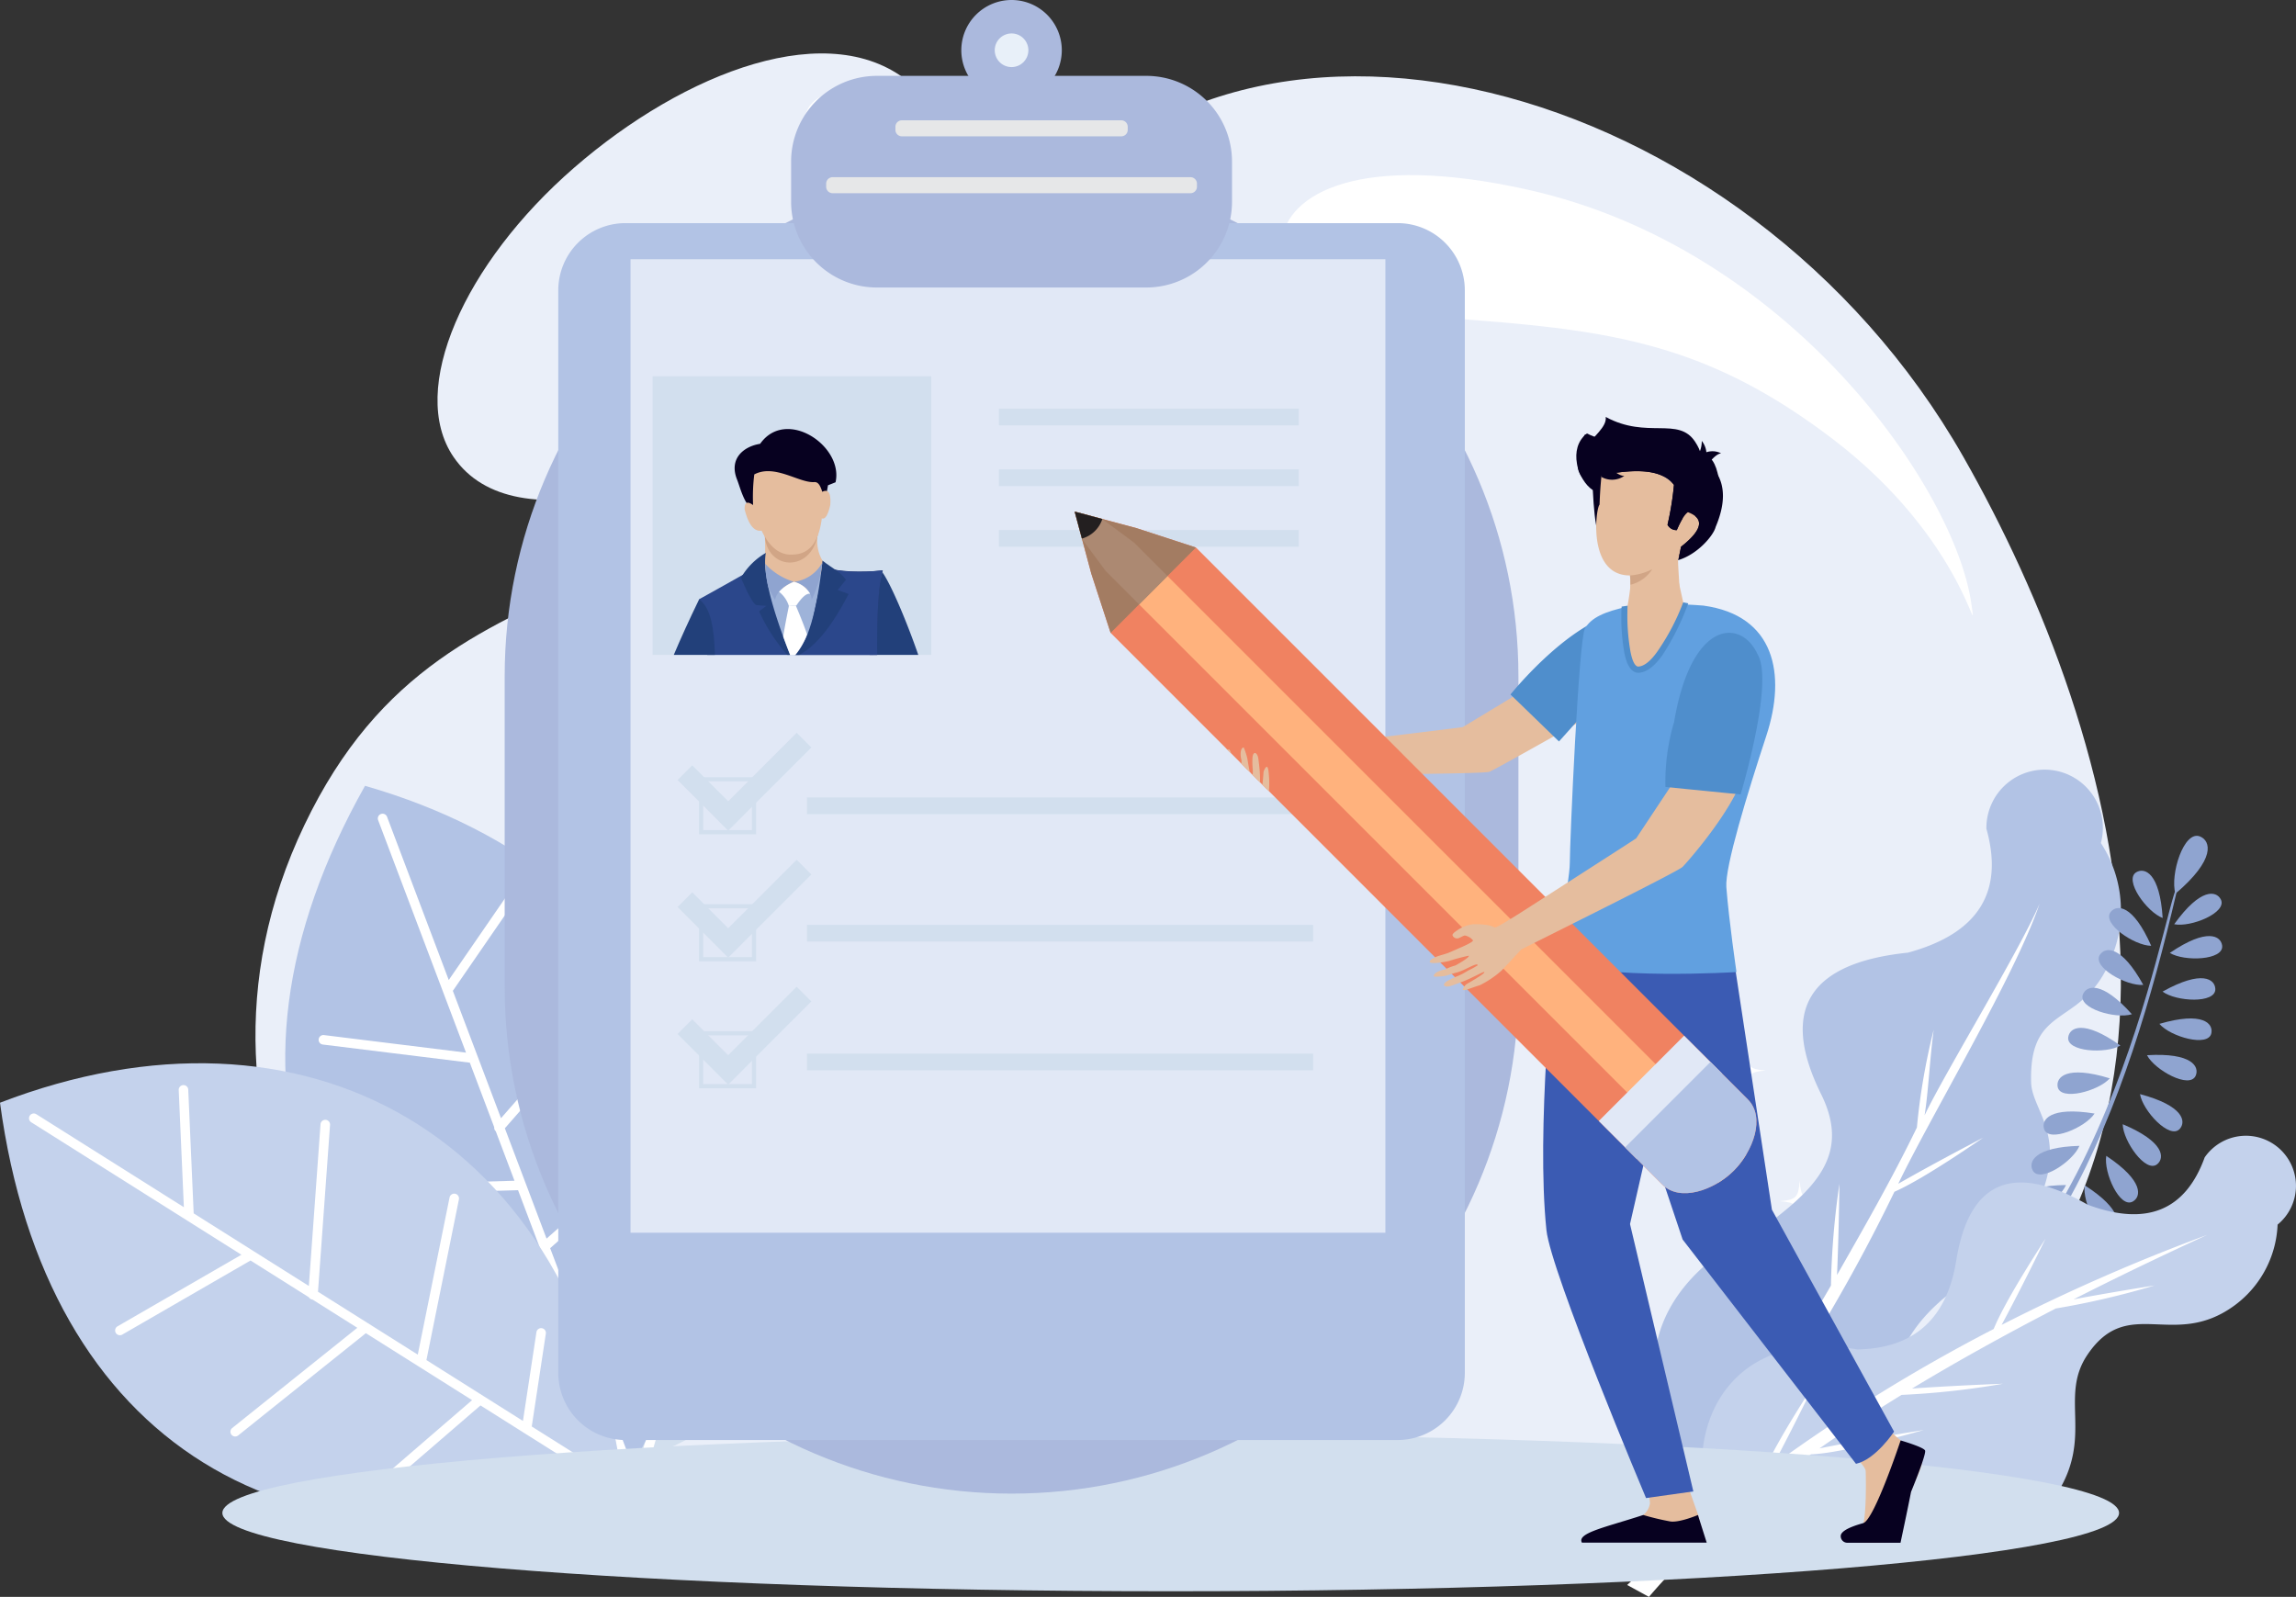 <svg id="flow-4" xmlns="http://www.w3.org/2000/svg" xmlns:xlink="http://www.w3.org/1999/xlink" width="443.297" height="308.333" viewBox="0 0 443.297 308.333">
  <rect x="0" y="0" width="443.297" height="308.333" fill="#333333" stroke="none"/>
  <defs>
    <clipPath id="clip-path">
      <rect id="長方形_720" data-name="長方形 720" width="443.297" height="308.333" fill="none"/>
    </clipPath>
  </defs>
  <g id="グループ_334" data-name="グループ 334" clip-path="url(#clip-path)">
    <path id="パス_2261" data-name="パス 2261" d="M316.377,298.771c46.954,0,90.166.7,124.457,1.879,83.922-47.968,54.861-141.467,24.73-194.354C423.631,32.693,324.538,6.238,283.55,64.963c-55.632,79.712-109.3,51.9-138.279,112.434S160.3,295.973,191.919,300.65c34.29-1.178,77.5-1.879,124.458-1.879M242.847,94.657c-21.481,16.348-57.008,29.015-68.806,11.636-8.814-12.985,2.043-37.349,23.308-55.821,21.25-18.459,49.72-29.631,65.239-16.038,18.413,16.128-3.2,47.633-19.741,60.223" transform="translate(-86.496 -18.094)" fill="#eaeff9" fill-rule="evenodd"/>
    <path id="パス_2262" data-name="パス 2262" d="M567.578,67.939c50.418,11.233,82.5,57.6,85.644,79.982,1.289,9.186-1.1-12.309-26.821-31.884C603.418,98.545,585.522,95.3,558.177,93.19c-19.324-1.493-39.562-3.869-38.124-15.4,1.135-9.1,14.975-17.107,47.524-9.856M435.746,49.184c8.68.522,13.962,7.65,14.326,15.869.154,3.5-2.591-5.647-12.214-6.918-5.968-.788-6.865.97-9-1.493s-.107-7.878,6.891-7.457" transform="translate(-272.6 -31.308)" fill="#fff" fill-rule="evenodd"/>
    <path id="パス_2263" data-name="パス 2263" d="M572.246,164.258c-.723,9.916-2.185,11.283-11.64,12.048,9.455.763,10.917,2.13,11.64,12.047.722-9.917,2.184-11.283,11.638-12.047-9.453-.765-10.915-2.132-11.638-12.048m38.429,26.153c-.386,5.294-1.166,6.024-6.213,6.431,5.047.407,5.827,1.137,6.213,6.433.386-5.3,1.166-6.026,6.215-6.433-5.049-.407-5.829-1.137-6.215-6.431m-16.831-40.747c-.389,5.362-1.18,6.1-6.293,6.515,5.113.413,5.9,1.153,6.293,6.515.391-5.362,1.182-6.1,6.295-6.515-5.113-.413-5.9-1.153-6.295-6.515" transform="translate(-357.022 -95.313)" fill="#fff"/>
    <path id="パス_2264" data-name="パス 2264" d="M490.856,616.8c.584,8.034,1.77,9.142,9.428,9.761-7.658.619-8.844,1.727-9.428,9.761-.587-8.034-1.772-9.142-9.43-9.761,7.658-.619,8.843-1.727,9.43-9.761m-31.134,21.188c.312,4.29.944,4.881,5.033,5.211-4.089.331-4.721.923-5.033,5.21-.313-4.287-.946-4.879-5.035-5.21,4.089-.329,4.722-.921,5.035-5.211m13.633-33.009c.317,4.344.958,4.941,5.1,5.276-4.142.335-4.782.935-5.1,5.279-.316-4.344-.956-4.944-5.1-5.279,4.144-.335,4.784-.933,5.1-5.276" transform="translate(-289.567 -385.281)" fill="#fff"/>
    <path id="パス_2265" data-name="パス 2265" d="M878.548,567.128c-.448,6.151-1.355,7-7.22,7.473,5.865.473,6.772,1.322,7.22,7.473.448-6.151,1.355-7,7.219-7.473-5.865-.473-6.772-1.322-7.219-7.473m23.836,16.221c-.237,3.285-.722,3.736-3.853,3.99,3.131.253,3.616.707,3.853,3.99.24-3.283.724-3.736,3.855-3.99-3.13-.253-3.615-.7-3.855-3.99m-10.438-25.273c-.241,3.326-.732,3.785-3.9,4.04,3.172.257,3.662.716,3.9,4.042.242-3.326.732-3.785,3.9-4.042-3.172-.255-3.662-.714-3.9-4.04" transform="translate(-554.905 -355.41)" fill="#fff"/>
    <path id="パス_2266" data-name="パス 2266" d="M893.574,497.914c10.3-7.627,17.6-14.307,11.525-26.3q-11.8-24.142,16.868-27.105,20.316-5.517,15.156-23.925a11.244,11.244,0,1,1,22.1,2.757,23.741,23.741,0,0,1,2.617,20.624c-5.381,15.869-16.548,9.328-16.083,25.625.175,6.118,9.309,11.794-2.05,29.257-5.841,8.982-22.784,11.532-25.4,31.587-1.455,11.153-6.932,16.6-13.439,18.449a18.417,18.417,0,1,1-31.186-18.61c-2.628-10.689,1.963-23.723,19.9-32.355" transform="translate(-553.6 -260.565)" fill="#b2c3e5" fill-rule="evenodd"/>
    <path id="パス_2267" data-name="パス 2267" d="M869.613,604.009l2.407,4.147A314.708,314.708,0,0,0,893.1,581.282q5.373-2.442,16.912-10.349-8.943,4.67-15.582,8.435a329.157,329.157,0,0,0,25.144-43.258q5.35-2.366,17.165-10.462-9.513,4.968-16.418,8.91c6.124-12.783,22.532-40.131,27.285-54.076-3.931,9.19-18.307,32.672-22.206,40.862.738-4.626.983-10.67,1.758-16.517a125.481,125.481,0,0,0-3.244,18.873c-4.93,10.187-10.536,19.891-15.419,28.472q.333-7.646.462-17.6a155.184,155.184,0,0,0-1.638,19.65q-4.968,8.61-9.9,16.11,1.46-8.467,3.016-20.222-4.076,16.177-4.12,21.889-13.473,20.146-26.693,32.008" transform="translate(-553.813 -305.995)" fill="#fff" fill-rule="evenodd"/>
    <path id="パス_2268" data-name="パス 2268" d="M967.929,572.391l.744,2.314c43.3-13.875,58.615-60.911,67.972-100.771-.011,0-.043-1.073-.477.347-4.085,13.3-17.689,86.37-68.239,98.111" transform="translate(-616.425 -301.576)" fill="#8fa4d0"/>
    <path id="パス_2269" data-name="パス 2269" d="M1156.167,455.575c7.9-6.719,6.79-10.206,4.765-11.047-3.135-1.3-5.849,7.381-4.765,11.047" transform="translate(-736.15 -283.013)" fill="#8fa4d0" fill-rule="evenodd"/>
    <path id="パス_2270" data-name="パス 2270" d="M1155.939,481.083c5.127-7.14,8.151-6.445,9-4.794,1.318,2.559-5.828,5.454-9,4.794" transform="translate(-736.159 -302.629)" fill="#8fa4d0" fill-rule="evenodd"/>
    <path id="パス_2271" data-name="パス 2271" d="M1153.618,500.953c7.266-4.946,9.868-3.255,10.1-1.412.358,2.854-7.346,3.121-10.1,1.412" transform="translate(-734.681 -316.96)" fill="#8fa4d0" fill-rule="evenodd"/>
    <path id="パス_2272" data-name="パス 2272" d="M1149.757,522.692c7.678-4.28,10.117-2.366,10.186-.51.1,2.878-7.6,2.457-10.186.51" transform="translate(-732.222 -331.23)" fill="#8fa4d0" fill-rule="evenodd"/>
    <path id="パス_2273" data-name="パス 2273" d="M1148.069,542.55c8.439-2.458,10.389-.047,10.041,1.778-.541,2.825-7.952.7-10.041-1.778" transform="translate(-731.147 -344.857)" fill="#8fa4d0" fill-rule="evenodd"/>
    <path id="パス_2274" data-name="パス 2274" d="M1141.48,560.932c8.773-.526,10.143,2.257,9.4,3.958-1.155,2.636-7.909-1.081-9.4-3.958" transform="translate(-726.951 -357.188)" fill="#8fa4d0" fill-rule="evenodd"/>
    <path id="パス_2275" data-name="パス 2275" d="M1137.764,581.731c8.493,2.262,8.915,5.335,7.674,6.715-1.926,2.138-7.166-3.516-7.674-6.715" transform="translate(-724.584 -370.475)" fill="#8fa4d0" fill-rule="evenodd"/>
    <path id="パス_2276" data-name="パス 2276" d="M1128.569,597.741c8.1,3.407,8.1,6.509,6.678,7.706-2.2,1.854-6.616-4.466-6.678-7.706" transform="translate(-718.729 -380.671)" fill="#8fa4d0" fill-rule="evenodd"/>
    <path id="パス_2277" data-name="パス 2277" d="M1119.72,614.566c7.321,4.866,6.737,7.911,5.117,8.82-2.508,1.409-5.662-5.625-5.117-8.82" transform="translate(-713.054 -391.386)" fill="#8fa4d0" fill-rule="evenodd"/>
    <path id="パス_2278" data-name="パス 2278" d="M1108.279,630.227c7.4,4.745,6.864,7.8,5.259,8.736-2.484,1.449-5.752-5.533-5.259-8.736" transform="translate(-705.775 -401.36)" fill="#8fa4d0" fill-rule="evenodd"/>
    <path id="パス_2279" data-name="パス 2279" d="M1139.639,472.087c-.561-8.772-3.491-9.786-5.088-8.838-2.474,1.472,2.048,7.715,5.088,8.838" transform="translate(-722.084 -294.836)" fill="#8fa4d0" fill-rule="evenodd"/>
    <path id="パス_2280" data-name="パス 2280" d="M1129.456,490.09c-3.54-8.045-6.642-7.991-7.814-6.552-1.818,2.231,4.572,6.542,7.814,6.552" transform="translate(-714.114 -307.47)" fill="#8fa4d0" fill-rule="evenodd"/>
    <path id="パス_2281" data-name="パス 2281" d="M1124.4,511.887c-4.239-7.7-7.323-7.372-8.365-5.833-1.612,2.385,5.137,6.11,8.365,5.833" transform="translate(-710.588 -321.718)" fill="#8fa4d0" fill-rule="evenodd"/>
    <path id="パス_2282" data-name="パス 2282" d="M1116.7,530.3c-5.851-6.558-8.785-5.549-9.457-3.818-1.04,2.683,6.371,4.809,9.457,3.818" transform="translate(-705.087 -334.468)" fill="#8fa4d0" fill-rule="evenodd"/>
    <path id="パス_2283" data-name="パス 2283" d="M1109.647,549.918c-7.161-5.1-9.8-3.464-10.066-1.625-.421,2.846,7.278,3.277,10.066,1.625" transform="translate(-700.257 -348.041)" fill="#8fa4d0" fill-rule="evenodd"/>
    <path id="パス_2284" data-name="パス 2284" d="M1103.985,571.351c-8.4-2.586-10.388-.2-10.067,1.626.5,2.833,7.941.817,10.067-1.626" transform="translate(-696.641 -363.14)" fill="#8fa4d0" fill-rule="evenodd"/>
    <path id="パス_2285" data-name="パス 2285" d="M1096.333,591.363c-8.674-1.408-10.318,1.223-9.747,2.991.882,2.74,7.977-.278,9.747-2.991" transform="translate(-691.927 -376.355)" fill="#8fa4d0" fill-rule="evenodd"/>
    <path id="パス_2286" data-name="パス 2286" d="M1089.315,609.242c-8.785.243-9.9,3.135-9.015,4.765,1.38,2.525,7.784-1.768,9.015-4.765" transform="translate(-687.828 -387.995)" fill="#8fa4d0" fill-rule="evenodd"/>
    <path id="パス_2287" data-name="パス 2287" d="M1082.066,630.067c-8.789.1-9.955,2.975-9.091,4.618,1.338,2.547,7.811-1.641,9.091-4.618" transform="translate(-683.173 -401.258)" fill="#8fa4d0" fill-rule="evenodd"/>
    <path id="パス_2288" data-name="パス 2288" d="M934.835,645.122q16.528-.275,19.16-17.419,3.825-22.786,25.358-10.516,16.972,6.306,22.572-9.151A9.67,9.67,0,1,1,1016,621.022a20.414,20.414,0,0,1-8.487,15.732c-11.706,8.408-20.411-2.216-28.24,9.417-5.456,8.1,1.158,15.723-5.865,26.788-2.218,3.495-5.362,5.888-9.4,5.7-9.205-.419-18.344-15.929-30.207-3.211-32.152,34.473-44.94-38.332,1.038-30.328" transform="translate(-576.256 -384.568)" fill="#c4d2ec" fill-rule="evenodd"/>
    <path id="パス_2289" data-name="パス 2289" d="M869.3,726.51l-4.21-2.3A314.545,314.545,0,0,1,891.4,702.438q2.3-5.435,9.9-17.179-4.434,9.066-8.022,15.8a329,329,0,0,1,42.58-26.276q2.225-5.412,10.008-17.436-4.717,9.641-8.476,16.648a365.949,365.949,0,0,1,39.65-17.362q-13.627,6.256-25.754,12.426,6.911-1.288,15.645-2.681a156.6,156.6,0,0,1-19.085,4.447q-15.079,7.8-27.751,15.456,7.634-.534,17.58-.925a154.755,154.755,0,0,1-19.6,2.154q-8.476,5.2-15.843,10.327,8.426-1.682,20.137-3.548-16.066,4.5-21.775,4.694-19.785,14-31.293,27.526" transform="translate(-550.93 -418.176)" fill="#fff" fill-rule="evenodd"/>
    <path id="パス_2290" data-name="パス 2290" d="M347.186,400.337c37.62,50.085,25.158,108.583-39.035,136.352-36.786-56.87-21.751-109.872,39.035-136.352" transform="translate(-183.595 -254.954)" fill="#d2dfee" fill-rule="evenodd"/>
    <path id="パス_2291" data-name="パス 2291" d="M361.116,418.518a.919.919,0,1,0-1.764-.518l-13.509,46.025-19.829-19.22a.92.92,0,1,0-1.279,1.322l20.522,19.893-3.75,12.783a.916.916,0,0,0-.236.8l-2.876,9.8-25.216-17.94a.92.92,0,0,0-1.067,1.5l25.735,18.309-3.37,11.488a.7.7,0,0,0-.033.113l-3.425,11.667-19.093-12.565a.919.919,0,1,0-1.008,1.536l19.56,12.872-9.06,30.871a.92.92,0,1,0,1.766.518l6.093-20.757,17.967-2.284a.919.919,0,1,0-.228-1.824l-17.175,2.182,6.206-21.145,31.546-2.449a.922.922,0,0,0-.142-1.838L336.6,502.054l3.189-10.867.013-.045,3.211-10.938,31.65-6.58a.921.921,0,0,0-.374-1.8L343.6,478.2l3.569-12.16.017-.062,3.816-13,22.707-7.547a.92.92,0,0,0-.579-1.746l-21.5,7.146Z" transform="translate(-197.742 -265.781)" fill="#fff"/>
    <path id="パス_2292" data-name="パス 2292" d="M167.053,417.816c60.206,17.292,85.52,71.481,51.035,132.329-63.63-23.208-83.578-74.563-51.035-132.329" transform="translate(-96.577 -266.086)" fill="#b2c3e5" fill-rule="evenodd"/>
    <path id="パス_2293" data-name="パス 2293" d="M182.65,433.291a.92.92,0,1,0-1.721.65l16.962,44.869-27.407-3.386a.92.92,0,1,0-.224,1.826l28.365,3.5,4.712,12.461a.924.924,0,0,0,.3.783l3.612,9.554-30.935.882a.92.92,0,0,0,.054,1.84l31.571-.9,4.233,11.2c.012.037.025.074.041.111l4.3,11.373L193.7,529.537a.919.919,0,0,0,.122,1.834l23.368-1.519,11.376,30.094a.92.92,0,0,0,1.721-.65l-7.65-20.236L235.6,526.408a.92.92,0,1,0-1.283-1.318l-12.389,12.093-7.792-20.614,23.7-20.966a.922.922,0,0,0-1.221-1.383l-23.174,20.5-4-10.594-.018-.043-4.031-10.664L226.675,469.1a.921.921,0,1,0-1.386-1.213l-20.645,23.585-4.48-11.856-.024-.06-4.792-12.674,13.571-19.708a.919.919,0,1,0-1.513-1.046l-12.849,18.661Z" transform="translate(-107.915 -275.563)" fill="#fff"/>
    <path id="パス_2294" data-name="パス 2294" d="M0,572.945c58.463-22.487,111.324,5.495,120.481,74.834C55.72,667.611,8.85,638.655,0,572.945" transform="translate(0 -360.028)" fill="#c4d2ec" fill-rule="evenodd"/>
    <path id="パス_2295" data-name="パス 2295" d="M16.841,582.539a.919.919,0,0,0-.981,1.556l40.579,25.579L32.529,623.49a.921.921,0,1,0,.921,1.595l24.749-14.3,11.267,7.1a.929.929,0,0,0,.709.448l8.642,5.446L54.665,643.13a.919.919,0,1,0,1.149,1.435l24.65-19.747L90.59,631.2a1.023,1.023,0,0,0,.1.062l10.284,6.484L83.668,652.677a.92.92,0,0,0,1.2,1.393l17.73-15.3,27.216,17.158a.921.921,0,0,0,.981-1.558l-18.3-11.536,2.716-17.907a.919.919,0,1,0-1.816-.28l-2.6,17.119L92.158,630.015,98.429,599a.922.922,0,1,0-1.807-.366l-6.133,30.327-9.58-6.04-.039-.023-9.646-6.079,2.329-32.243a.922.922,0,0,0-1.838-.133l-2.256,31.261-10.723-6.759-.052-.033-11.462-7.225-1.05-23.906a.92.92,0,0,0-1.838.078l.993,22.635Z" transform="translate(-9.828 -367.401)" fill="#fff"/>
    <path id="パス_2296" data-name="パス 2296" d="M301.324,762.788c101.124,0,183.1,6.77,183.1,15.121s-81.978,15.121-183.1,15.121-183.1-6.77-183.1-15.121,81.978-15.121,183.1-15.121" transform="translate(-75.29 -485.781)" fill="#d2dfee" fill-rule="evenodd"/>
    <path id="パス_2297" data-name="パス 2297" d="M366.182,90.134h0c53.827,0,97.864,44.037,97.864,97.864v59.935c0,53.827-44.037,97.864-97.864,97.864h0c-53.827,0-97.864-44.037-97.864-97.864V188c0-53.827,44.037-97.864,97.864-97.864" transform="translate(-170.878 -57.402)" fill="#abb9dd" fill-rule="evenodd"/>
    <path id="パス_2298" data-name="パス 2298" d="M309.757,118.637H458.909a12.976,12.976,0,0,1,12.938,12.938V340.658A12.976,12.976,0,0,1,458.909,353.6H309.757a12.976,12.976,0,0,1-12.938-12.938V131.575a12.976,12.976,0,0,1,12.938-12.938" transform="translate(-189.029 -75.554)" fill="#b2c3e5" fill-rule="evenodd"/>
    <rect id="長方形_711" data-name="長方形 711" width="145.746" height="187.969" transform="translate(121.737 50.053)" fill="#e1e8f6"/>
    <path id="パス_2299" data-name="パス 2299" d="M437.107,81.2h52.111a16.557,16.557,0,0,0,16.51-16.509V56.845a16.556,16.556,0,0,0-16.51-16.509H437.107A16.556,16.556,0,0,0,420.6,56.845V64.69A16.556,16.556,0,0,0,437.107,81.2" transform="translate(-267.858 -25.688)" fill="#abb9dd" fill-rule="evenodd"/>
    <path id="パス_2300" data-name="パス 2300" d="M520.79,0a9.7,9.7,0,1,1-9.7,9.7,9.7,9.7,0,0,1,9.7-9.7" transform="translate(-325.485)" fill="#abb9dd" fill-rule="evenodd"/>
    <path id="パス_2301" data-name="パス 2301" d="M532.116,17.785a3.246,3.246,0,1,1-3.246,3.246,3.245,3.245,0,0,1,3.246-3.246" transform="translate(-336.811 -11.326)" fill="#e8f0f9" fill-rule="evenodd"/>
    <path id="パス_2302" data-name="パス 2302" d="M440.494,97.307h69.092a1.252,1.252,0,0,0,1.248-1.248v-.6a1.252,1.252,0,0,0-1.248-1.248H440.494a1.251,1.251,0,0,0-1.248,1.248v.6a1.25,1.25,0,0,0,1.248,1.248" transform="translate(-279.734 -60.001)" fill="#e6e7e8" fill-rule="evenodd"/>
    <path id="パス_2303" data-name="パス 2303" d="M477.3,67.067h42.36a1.251,1.251,0,0,0,1.248-1.248v-.6a1.251,1.251,0,0,0-1.248-1.248H477.3a1.25,1.25,0,0,0-1.248,1.248v.6a1.25,1.25,0,0,0,1.248,1.248" transform="translate(-303.172 -40.742)" fill="#e6e7e8" fill-rule="evenodd"/>
    <rect id="長方形_712" data-name="長方形 712" width="53.803" height="53.804" transform="translate(125.999 72.648)" fill="#d2dfee"/>
    <path id="パス_2304" data-name="パス 2304" d="M464.608,303.538a120.984,120.984,0,0,0-2.28,16.221h9.4c-2.035-5.91-5.351-13.961-7.125-16.221" transform="translate(-294.433 -193.308)" fill="#22407a" fill-rule="evenodd"/>
    <path id="パス_2305" data-name="パス 2305" d="M405.194,287.506c1.27,11.827,5.578,9.8,12.335-.857-2.319-2.991-1.686-5.618-1.415-8.123q-6.163,2.719-10.434,1.565.35,6.616-.485,7.415" transform="translate(-258.048 -177.379)" fill="#e5bd9e" fill-rule="evenodd"/>
    <path id="パス_2306" data-name="パス 2306" d="M396.537,299.468c-4.5,11.408-11.712,2.023-11.677,1.135-1.4,1.42-10.183,4.768-12.448,5.683,1.231,9.447,1.583,8.382,1.328,10.881H405.81c.062-6.365.574-12.1,1.795-16.321-6.789.773-10.105,1.281-11.067-1.379" transform="translate(-237.171 -190.716)" fill="#9eb3d9" fill-rule="evenodd"/>
    <path id="パス_2307" data-name="パス 2307" d="M416.963,278.526q-6.163,2.719-10.434,1.565c-.109,8.061,10.5,8.178,10.434-1.565" transform="translate(-258.897 -177.379)" fill="#d1a586" fill-rule="evenodd"/>
    <path id="パス_2308" data-name="パス 2308" d="M398.709,248.89a7.026,7.026,0,1,1,13.861-2.309q.992,13.018-5,13.746c-.165.021-.337.033-.512.039q-5.782.549-8.345-11.476" transform="translate(-253.856 -153.295)" fill="#e5bd9e" fill-rule="evenodd"/>
    <path id="パス_2309" data-name="パス 2309" d="M408.117,241.784l.5-2.8,1.458-.582c1.587-7-9.552-14.515-14.56-7.426-3.145.5-6.069,2.819-4.469,6.868.645,1.628,1.348,4.794,3.17,5.958a35.021,35.021,0,0,1,.168-6.914c3.921-2.089,8.663,1.69,11.589,1.479,1.341-.1,1.474,2.323,2.14,3.414" transform="translate(-248.753 -145.283)" fill="#070120" fill-rule="evenodd"/>
    <path id="パス_2310" data-name="パス 2310" d="M434.7,265.638a6.578,6.578,0,0,1,.391-4.249q2.217-1.469,1.938,2.331c-.608,2.64-1.371,3.283-2.329,1.918" transform="translate(-276.726 -166.204)" fill="#e5bd9e" fill-rule="evenodd"/>
    <path id="パス_2311" data-name="パス 2311" d="M398.84,268.9a8.679,8.679,0,0,1,1.267,3.39q-2.828,1.685-4.212-3.707-.1-2.781,2.945.317" transform="translate(-252.124 -170.208)" fill="#e5bd9e" fill-rule="evenodd"/>
    <path id="パス_2312" data-name="パス 2312" d="M382.7,301.591c-1.818,1.015-10.788,6.085-11.065,6.2,1.229,9.424,1.754,8.3,1.579,10.733h15.9c-2.173-4.235-4.626-12.245-6.416-16.928" transform="translate(-236.676 -192.068)" fill="#2b478b" fill-rule="evenodd"/>
    <path id="パス_2313" data-name="パス 2313" d="M438.7,318.663c-.078-7.173.211-13.209,1.108-16.321-4.05.459-8.8.236-10.771-.526-2.7,5.436-2.089,13.505-6.057,16.847Z" transform="translate(-269.374 -192.211)" fill="#24356d" fill-rule="evenodd"/>
    <path id="パス_2314" data-name="パス 2314" d="M438.291,318.765c-.074-7.21.2-13.31,1.069-16.321-4.05.459-8.571.294-10.546-.467-.171.343,1.174.715,1.016,1.075-.732,2.217-1.427,4.488-2.3,6.5a33.812,33.812,0,0,1-5.253,9.216Z" transform="translate(-268.926 -192.314)" fill="#2b478b" fill-rule="evenodd"/>
    <path id="パス_2315" data-name="パス 2315" d="M397.45,305.274a33.409,33.409,0,0,0,5.452,8.4h.535q-5.672-14.434-4.69-19.689a13.049,13.049,0,0,0-4.8,4.8q1.954,4.635,2.928,5.282l1.968.144q-1.393,1.054-1.392,1.055" transform="translate(-250.884 -187.227)" fill="#22407a" fill-rule="evenodd"/>
    <path id="パス_2316" data-name="パス 2316" d="M433.14,304.526c-3.1,6-6.238,10.027-9.544,11.764h-.752c2.294-2.305,4.173-8.032,5.248-18.2,1.912,1.518,3.487,2.144,4.519,3.7q-1.583,1.969-1.585,1.969l2.114.769" transform="translate(-269.288 -189.839)" fill="#22407a" fill-rule="evenodd"/>
    <path id="パス_2317" data-name="パス 2317" d="M408.7,306.72q-.765-1.318-1.312-2.5a24.935,24.935,0,0,1-.6-4.5,12.247,12.247,0,0,0,5.563,3.487q-3.26,1.4-3.649,3.507" transform="translate(-259.059 -190.88)" fill="#8fa4d0" fill-rule="evenodd"/>
    <path id="パス_2318" data-name="パス 2318" d="M425.534,306.235a21.218,21.218,0,0,0,2.048-7.157A7.151,7.151,0,0,1,422.1,302.8q3.248,1.107,3.435,3.434" transform="translate(-268.813 -190.468)" fill="#8fa4d0" fill-rule="evenodd"/>
    <path id="パス_2319" data-name="パス 2319" d="M417.053,309.329a5.039,5.039,0,0,1,3.137,2.323q-1.01-.216-2.656,2.241l-1.456.119a5.526,5.526,0,0,0-1.9-2.751,7.662,7.662,0,0,1,2.878-1.932" transform="translate(-263.767 -196.996)" fill="#fff" fill-rule="evenodd"/>
    <path id="パス_2320" data-name="パス 2320" d="M417.744,331.468c-.467-1.194-.948-2.461-1.334-3.519q.251-1.77,1.091-5.917c.888-.074,1.332-.109,1.332-.109q1.58,3.761,2.177,5.566a12.873,12.873,0,0,1-2.245,3.978Z" transform="translate(-265.19 -205.016)" fill="#fff" fill-rule="evenodd"/>
    <path id="パス_2321" data-name="パス 2321" d="M366.167,329.374c-.14-4.6-.65-9.019-3.045-10.738q-2.9,5.99-4.895,10.738Z" transform="translate(-228.137 -202.923)" fill="#22407a" fill-rule="evenodd"/>
    <rect id="長方形_713" data-name="長方形 713" width="57.888" height="3.219" transform="translate(192.862 78.919)" fill="#d2dfee"/>
    <rect id="長方形_714" data-name="長方形 714" width="57.888" height="3.217" transform="translate(192.862 90.635)" fill="#d2dfee"/>
    <rect id="長方形_715" data-name="長方形 715" width="57.888" height="3.218" transform="translate(192.862 102.349)" fill="#d2dfee"/>
    <path id="パス_2322" data-name="パス 2322" d="M372.054,413.248h10.617v11.018H371.651V413.248Zm9.813.8h-9.412v9.41h9.412Z" transform="translate(-236.686 -263.177)" fill="#d2dfee"/>
    <path id="パス_2323" data-name="パス 2323" d="M372.054,480.761h10.617v11.021H371.651V480.761Zm9.813.8h-9.412v9.41h9.412Z" transform="translate(-236.686 -306.172)" fill="#d2dfee"/>
    <path id="パス_2324" data-name="パス 2324" d="M372.054,548.275h10.617V559.3H371.651v-11.02Zm9.813.8h-9.412v9.412h9.412Z" transform="translate(-236.686 -349.169)" fill="#d2dfee"/>
    <rect id="長方形_716" data-name="長方形 716" width="97.729" height="3.219" transform="translate(155.8 153.971)" fill="#d2dfee"/>
    <rect id="長方形_717" data-name="長方形 717" width="97.729" height="3.216" transform="translate(155.8 178.584)" fill="#d2dfee"/>
    <rect id="長方形_718" data-name="長方形 718" width="97.729" height="3.219" transform="translate(155.8 203.44)" fill="#d2dfee"/>
    <path id="パス_2325" data-name="パス 2325" d="M386.061,392.461l-2.837-2.837-13.217,13.219-6.941-6.939-2.836,2.837,6.94,6.939,0,0L370,408.519l0,0,.006.008,2.837-2.837-.008-.006Z" transform="translate(-229.413 -248.132)" fill="#d2dfee" fill-rule="evenodd"/>
    <path id="パス_2326" data-name="パス 2326" d="M386.061,459.974l-2.837-2.837-13.217,13.219-6.941-6.939-2.836,2.837,6.94,6.939,0,0L370,476.032l0,0,.006.008,2.837-2.837-.008-.006Z" transform="translate(-229.413 -291.127)" fill="#d2dfee" fill-rule="evenodd"/>
    <path id="パス_2327" data-name="パス 2327" d="M386.061,527.488l-2.837-2.837L370.007,537.87l-6.941-6.939-2.836,2.837,6.94,6.939,0,0L370,543.546l0,0,.006.008,2.837-2.837-.008-.006Z" transform="translate(-229.413 -334.124)" fill="#d2dfee" fill-rule="evenodd"/>
    <path id="パス_2328" data-name="パス 2328" d="M664.322,367.783c3.166,1.633,2.766,2.1,3.185,2.292.479.242,7.654-.675,7.654-.675s21.131-2.559,22.263-2.734l18.834-11.377,8.31,7.751s-20.814,11.823-22.013,12.253c-1.184.421-30.162.553-32.723.65,0,0-3,1.234-4.9,1.951a17.306,17.306,0,0,1-4.607.656c-.027,0-.282.041-.707.076l-1.258-1.258c.795-.1,1.462-.216,1.427-.341-.031-.144-.786-.111-1.875-.107l-1.435-1.433c.282-.027.551-.056.806-.064a16.553,16.553,0,0,0,2.007-.1c-.043-.057.191-.232-.448-.314s-1.9-.008-2.952-.115l-1.554-1.554a13.418,13.418,0,0,1,1.355.174s2.95-.123,2.938-.537c0-.274-4.457-1-6.3-1.638l-.658-.658a4.97,4.97,0,0,1,2.086-.156s1.293.239,1.731.28c.508.053,2.058.093,2.058.093s5.366-.1,5.327-.5a2.508,2.508,0,0,0-.9-1.464c-.337-.109-1.059.016-1.38-.1a.891.891,0,0,1-.586-.958c.111-.426,1.928-.516,1.928-.516a5.738,5.738,0,0,1,2.387.415" transform="translate(-415.018 -226.265)" fill="#e5bd9e"/>
    <path id="パス_2329" data-name="パス 2329" d="M803.07,341.571l9.361,9.069s7.177-7.934,10.378-11.9c3.883-4.807,8.272-11.357,7.582-11.683a10.965,10.965,0,0,0-7.444-.977c-9.558,2.623-19.877,15.491-19.877,15.491" transform="translate(-511.435 -207.476)" fill="#4f8ecc"/>
    <path id="パス_2330" data-name="パス 2330" d="M982.665,761.828s2.391,2.327,2.449,3.183.208,10.016-.765,10.873-3.845,1.472-2.924,2.43c.7.719,6.061.565,9.618.378,1.032-.07,2.337-8.322,2.749-9.537.594-1.764,2.745-5.615,2.2-6.831-.266-.6-2.231-1.97-4.012-3.117a16.437,16.437,0,0,1-3.671-3.9Z" transform="translate(-624.905 -481.014)" fill="#e5bd9e"/>
    <path id="パス_2331" data-name="パス 2331" d="M881.213,788.8l2.146,6.061c.159.96.785,3.322.785,4.194,0,3.271-14.759-2.773-11.453-4.227a3.5,3.5,0,0,0,1.336-2.3,7.549,7.549,0,0,0-1.238-3.851Z" transform="translate(-555.465 -502.274)" fill="#e5bd9e"/>
    <path id="パス_2332" data-name="パス 2332" d="M827.879,473.335l-5.345,13.628s-3.487,32.53-1.461,51.995c.851,8.151,19.231,51.738,19.231,51.738l9.134-1.283L837.21,537.793l4.5-19.739,6.37-39.035Z" transform="translate(-522.497 -301.443)" fill="#3b5bb3"/>
    <path id="パス_2333" data-name="パス 2333" d="M868.461,475.266l4.585,15.17,6.969,45.815L903.6,579.1s-3.544,5.376-7.352,6.213L862.774,542l-18.141-54.22.637-12.052Z" transform="translate(-537.904 -302.673)" fill="#3b5bb3"/>
    <path id="パス_2334" data-name="パス 2334" d="M990.194,765.866s-5.039,15.2-7.194,15.956c-.58.189-3.8.993-4.319,2.208l-.037.121a1.266,1.266,0,0,0,1.289,1.472h10.239s1.455-6.83,2.033-9.827c0,0,3.037-7.344,2.7-7.995-.337-.667-4.712-1.935-4.712-1.935" transform="translate(-623.232 -487.741)" fill="#070120"/>
    <path id="パス_2335" data-name="パス 2335" d="M864.925,810.856l-1.692-5.341s-3.546,1.507-5.321,1.25a50.813,50.813,0,0,1-5.243-1.25c-7.084,2.329-12.888,3.458-11.835,5.341Z" transform="translate(-535.405 -512.992)" fill="#070120"/>
    <path id="パス_2336" data-name="パス 2336" d="M854.739,321.429c13.713,1.873,16.064,13.17,12.132,25.133-3.676,11.186-8.014,25.376-7.718,29.223.512,6.609,1.957,16.4,1.957,16.4s-25.742,1.608-35.419-2.157c0,0,3.238-15,3.238-18.918,0-3.939,1.717-43.229,2.934-45.285s3.686-3.219,8.357-4.227,14.52-.171,14.52-.171" transform="translate(-525.841 -204.494)" fill="#61a0e0"/>
    <path id="パス_2337" data-name="パス 2337" d="M873.448,291.581l2.385,10.74s-5.185,13.339-8.879,12.467c-3.094-.742-2-12.3-2-12.3s1.24-6.264.539-9.307c-.7-3.026,7.95-1.6,7.95-1.6" transform="translate(-550.728 -185.481)" fill="#e5bd9e"/>
    <path id="パス_2338" data-name="パス 2338" d="M866.7,293.186c-.7-3.026,7.95-1.6,7.95-1.6l.195.886a4.8,4.8,0,0,1-.824,1.585,11.253,11.253,0,0,1-7.218,3.848,16.859,16.859,0,0,0-.1-4.714" transform="translate(-551.934 -185.481)" fill="#f08261"/>
    <path id="パス_2339" data-name="パス 2339" d="M864.2,244.464c.231-.1,2.759,12.225-.212,15.872-2.975,3.632-9.142,5.183-11.565,2.631a9.786,9.786,0,0,1-2.39-9.175c1.289-4.382,1.057-8.758,3.682-10.9,4.743-3.852,10.486,1.571,10.486,1.571" transform="translate(-541.117 -153.806)" fill="#ffb27d"/>
    <path id="パス_2340" data-name="パス 2340" d="M881.467,271.221c.076,1.523.857,2.728,1.737,2.668.884-.041,1.542-1.308,1.46-2.831s-.85-2.711-1.736-2.668-1.539,1.308-1.461,2.831" transform="translate(-561.358 -170.923)" fill="#ffb27d"/>
    <path id="パス_2341" data-name="パス 2341" d="M844.972,252.707q12.59,3.625,15.829-.2,3.482-1.06,4.189-6.581c2.068-5.7-.613-14.395-3.75-9.788-3.326-7.068-14.43-2.091-21.12-5.687-3.727,2.808-1.82,9,1.124,10.943.376,7.249,1.034,11.088,3.729,11.316" transform="translate(-533.716 -146.761)" fill="#070120" fill-rule="evenodd"/>
    <path id="パス_2342" data-name="パス 2342" d="M905.227,242.83a1.853,1.853,0,0,1-1.008-2.181,3.683,3.683,0,0,1,3.874-.335q-1.112.141-2.866,2.516" transform="translate(-575.797 -152.787)" fill="#070120" fill-rule="evenodd"/>
    <path id="パス_2343" data-name="パス 2343" d="M902.131,237.547q1.017,1,1.768.35a4.131,4.131,0,0,0-.81-3.466,5.3,5.3,0,0,1-.958,3.115" transform="translate(-574.522 -149.298)" fill="#070120" fill-rule="evenodd"/>
    <path id="パス_2344" data-name="パス 2344" d="M890.759,251.369q2.258-1.071,3.548.376c.093,2.319-.795,7.056-2.57,8.2-.335-.2-.59-5.107-.977-8.575" transform="translate(-567.279 -159.794)" fill="#284191" fill-rule="evenodd"/>
    <path id="パス_2345" data-name="パス 2345" d="M873.7,246.115q4.045,1.639,2.815,3.253a21.626,21.626,0,0,1-11.4-.516q3.279.087,8.586-2.737" transform="translate(-550.945 -156.738)" fill="#284191" fill-rule="evenodd"/>
    <path id="パス_2346" data-name="パス 2346" d="M841.846,235.5c2.755-3.183,8.306-3.917,16.178-1.628,4.782-1.533,5.723-3.851,3.423-7.37-3.25-4.969-9.255-.464-17.275-4.806.547,3.756-10.683,7.761-2.327,13.8" transform="translate(-534.153 -141.188)" fill="#070120" fill-rule="evenodd"/>
    <path id="パス_2347" data-name="パス 2347" d="M895.9,263.25c-2.068-.3-1.594,3.875-1.3,5.94.577,4.06,4.557-5.475,1.3-5.94" transform="translate(-569.553 -167.641)" fill="#ffb27d"/>
    <path id="パス_2348" data-name="パス 2348" d="M864.633,275.975c.378-1.234-.2-6.5-.181-8.275q.283-1.025.564-2.578,6.23-4.872,1.344-6.679-.92.6-2.151,3.46a1.946,1.946,0,0,1-1.791-1.042,57.165,57.165,0,0,0,1.242-7.7c-2.356-3.042-7.4-3.16-13.982-1.852q-.284,2.681-.38,5.664c-.775.818-2.324,13.714,5.867,13.682a10.3,10.3,0,0,1,.056,2.21c-.08.208,1.24,2.288.787,2.484.333-1.109,1.879,22.561,8.625.623" transform="translate(-540.463 -159.544)" fill="#e5bd9e" fill-rule="evenodd"/>
    <path id="パス_2349" data-name="パス 2349" d="M844.567,238.5c6.581-1.308,11.626-1.19,13.984,1.852a57.646,57.646,0,0,1-1.244,7.7,1.945,1.945,0,0,0,1.791,1.042q1.233-2.862,2.151-3.462,4.887,1.808-1.343,6.681-.28,1.554-.564,2.578c3.855-1.141,6.894-4.862,7.253-6.406,3.961-9.307-1.386-12.765-4.2-13.968-1.8-8.83-14.214-.084-20.988-3.943-2.336,3.733,1.149,7.983,3.164,7.929" transform="translate(-535.352 -146.731)" fill="#070120" fill-rule="evenodd"/>
    <path id="パス_2350" data-name="パス 2350" d="M870.889,302.643a11.209,11.209,0,0,1-4.3,1.209,13.126,13.126,0,0,1,.092,1.793,6.891,6.891,0,0,0,4.21-3" transform="translate(-551.886 -192.738)" fill="#d1a586" fill-rule="evenodd"/>
    <path id="パス_2351" data-name="パス 2351" d="M851.943,246.479a2.092,2.092,0,0,0-.8,2.593,4.163,4.163,0,0,0,4.391-.21q-1.268.011-3.592-2.383" transform="translate(-541.929 -156.97)" fill="#070120" fill-rule="evenodd"/>
    <path id="パス_2352" data-name="パス 2352" d="M874.9,320.451a48.089,48.089,0,0,1-4.928,9.922q-2.433,3.473-4.794,3.489l-.072-.006c-1.375-.152-2.148-1.8-2.554-3.935a39.167,39.167,0,0,1-.508-8.844l1.145-.171a40.618,40.618,0,0,0,.549,8.8c.305,1.606.771,2.837,1.464,2.953q1.726-.041,3.783-2.971a43.353,43.353,0,0,0,4.946-9.434Z" transform="translate(-548.949 -203.952)" fill="#4f8ecc"/>
    <path id="パス_2353" data-name="パス 2353" d="M701.323,385.493c3.487,3.485,1,10.053-2.711,13.766-3.833,3.834-10.4,6.077-13.766,2.708L578.3,295.42l-3.731-11.445-3.207-11.969,11.969,3.207,11.445,3.73Z" transform="translate(-363.872 -173.227)" fill="#f08261" fill-rule="evenodd"/>
    <path id="パス_2354" data-name="パス 2354" d="M701.007,396.175a16.19,16.19,0,0,1-2.395,3.084,16.019,16.019,0,0,1-3.086,2.391L577.353,283.477l-4.574-6.176-1.417-5.294,5.292,1.42L582.831,278Z" transform="translate(-363.871 -173.227)" fill="#ffb27d" fill-rule="evenodd"/>
    <path id="パス_2355" data-name="パス 2355" d="M578.307,295.427l-.008-.008-3.731-11.445-3.207-11.969,11.969,3.207,11.445,3.73.005.008Z" transform="translate(-363.871 -173.227)" fill="#a37c62" fill-rule="evenodd"/>
    <rect id="長方形_719" data-name="長方形 719" width="23.3" height="10.271" transform="matrix(0.707, -0.707, 0.707, 0.707, 308.681, 216.447)" fill="#e1e8f6"/>
    <path id="パス_2356" data-name="パス 2356" d="M887.7,571.869c3.487,3.485,1,10.053-2.711,13.766-3.833,3.834-10.4,6.077-13.766,2.708l-7.208-7.208,16.476-16.477Z" transform="translate(-550.247 -359.603)" fill="#b2c3e5" fill-rule="evenodd"/>
    <path id="パス_2357" data-name="パス 2357" d="M583.805,289.929l-6.452-6.452-4.574-6.176-1.418-5.294,5.292,1.42L582.832,278l6.451,6.452Z" transform="translate(-363.871 -173.227)" fill="#ac8972" fill-rule="evenodd"/>
    <path id="パス_2358" data-name="パス 2358" d="M572.758,277.219l-1.4-5.212,5.292,1.42.047.033a5.777,5.777,0,0,1-3.943,3.76" transform="translate(-363.872 -173.227)" fill="#231f20" fill-rule="evenodd"/>
    <path id="パス_2359" data-name="パス 2359" d="M768.655,428.479c3.808.021,3.639.639,4.136.621.58-.013,7.041-4.215,7.041-4.215S798.986,412.6,800,411.905l12.812-19.3,8.4.734s.169,5.668-1.908,9.747c-3.363,6.595-9.759,13.75-10.336,14.325-.954.96-28.78,14.7-31.2,15.983,0,0-2.319,2.545-3.824,4.1a18.844,18.844,0,0,1-4.116,2.763c-.082.063.294-.15-2.2.748-2.15.769-.454-.907-.454-.907s3.721-2.111,3.509-2.358c-.164-.2-2.144,1.073-4.508,1.953-.6.22-1.211.444-1.76.641-1.462.529-2.181-.181-.75-.958a15.723,15.723,0,0,1,2.023-.943,13.4,13.4,0,0,0,1.832-.983,16.6,16.6,0,0,0,1.885-1.034c-.062-.035.078-.3-.576-.08-.792.265-2.34,1.184-3.516,1.482-.668.171-2.058.621-2.058.621a13.9,13.9,0,0,1-2.269.172c-.329-.635,1.143-1.25,2.082-1.373a10.634,10.634,0,0,1,2.032-.792s2.779-1.5,2.582-1.885a38.114,38.114,0,0,0-3.8,1.016c-1.758.411-3.6.555-3.719.226-.226-.536,1.682-1.2,1.682-1.2s1.347-.387,1.793-.553c.514-.189,2.023-.874,2.023-.874s3.051-1.252,2.82-1.595a2.717,2.717,0,0,0-1.558-.921c-.372.055-1.009.508-1.381.563a.934.934,0,0,1-1-.611c-.105-.436,1.61-1.381,1.61-1.381a6.57,6.57,0,0,1,2.5-.754" transform="translate(-484.099 -250.031)" fill="#e5bd9e"/>
    <path id="パス_2360" data-name="パス 2360" d="M899.95,367.67l-14.51-1.441a40.305,40.305,0,0,1,1.667-12.529c3.334-19.882,12.981-20.026,16.126-13.073,3.253,5.384-3.283,27.043-3.283,27.043" transform="translate(-563.885 -214.277)" fill="#4f8ecc"/>
    <path id="パス_2361" data-name="パス 2361" d="M660.712,405.865a18.908,18.908,0,0,0-.066-3.742c-.231-2.12-.967-.014-.967-.014s-.089,1.375-.224,2.5ZM659,404.158a24.8,24.8,0,0,0-.109-2.695c-.062-.606-.13-1.19-.2-1.733-.166-1.429-1.083-1.75-1.157-.218a14.714,14.714,0,0,0,.047,2.068,5.43,5.43,0,0,1-.017,1.145Zm-2.021-2.021a5.477,5.477,0,0,0-.092-.606c-.133-.635-.339-1.966-.339-1.966a13.2,13.2,0,0,0-.7-2.128c-.687,0-.718,1.647-.417,2.473a3.663,3.663,0,0,0-.008.674Zm-3.555-3.553c-.166-.487-.327-.791-.469-.781a.25.25,0,0,0-.187.123Z" transform="translate(-415.717 -253.107)" fill="#e5bd9e"/>
  </g>
</svg>
